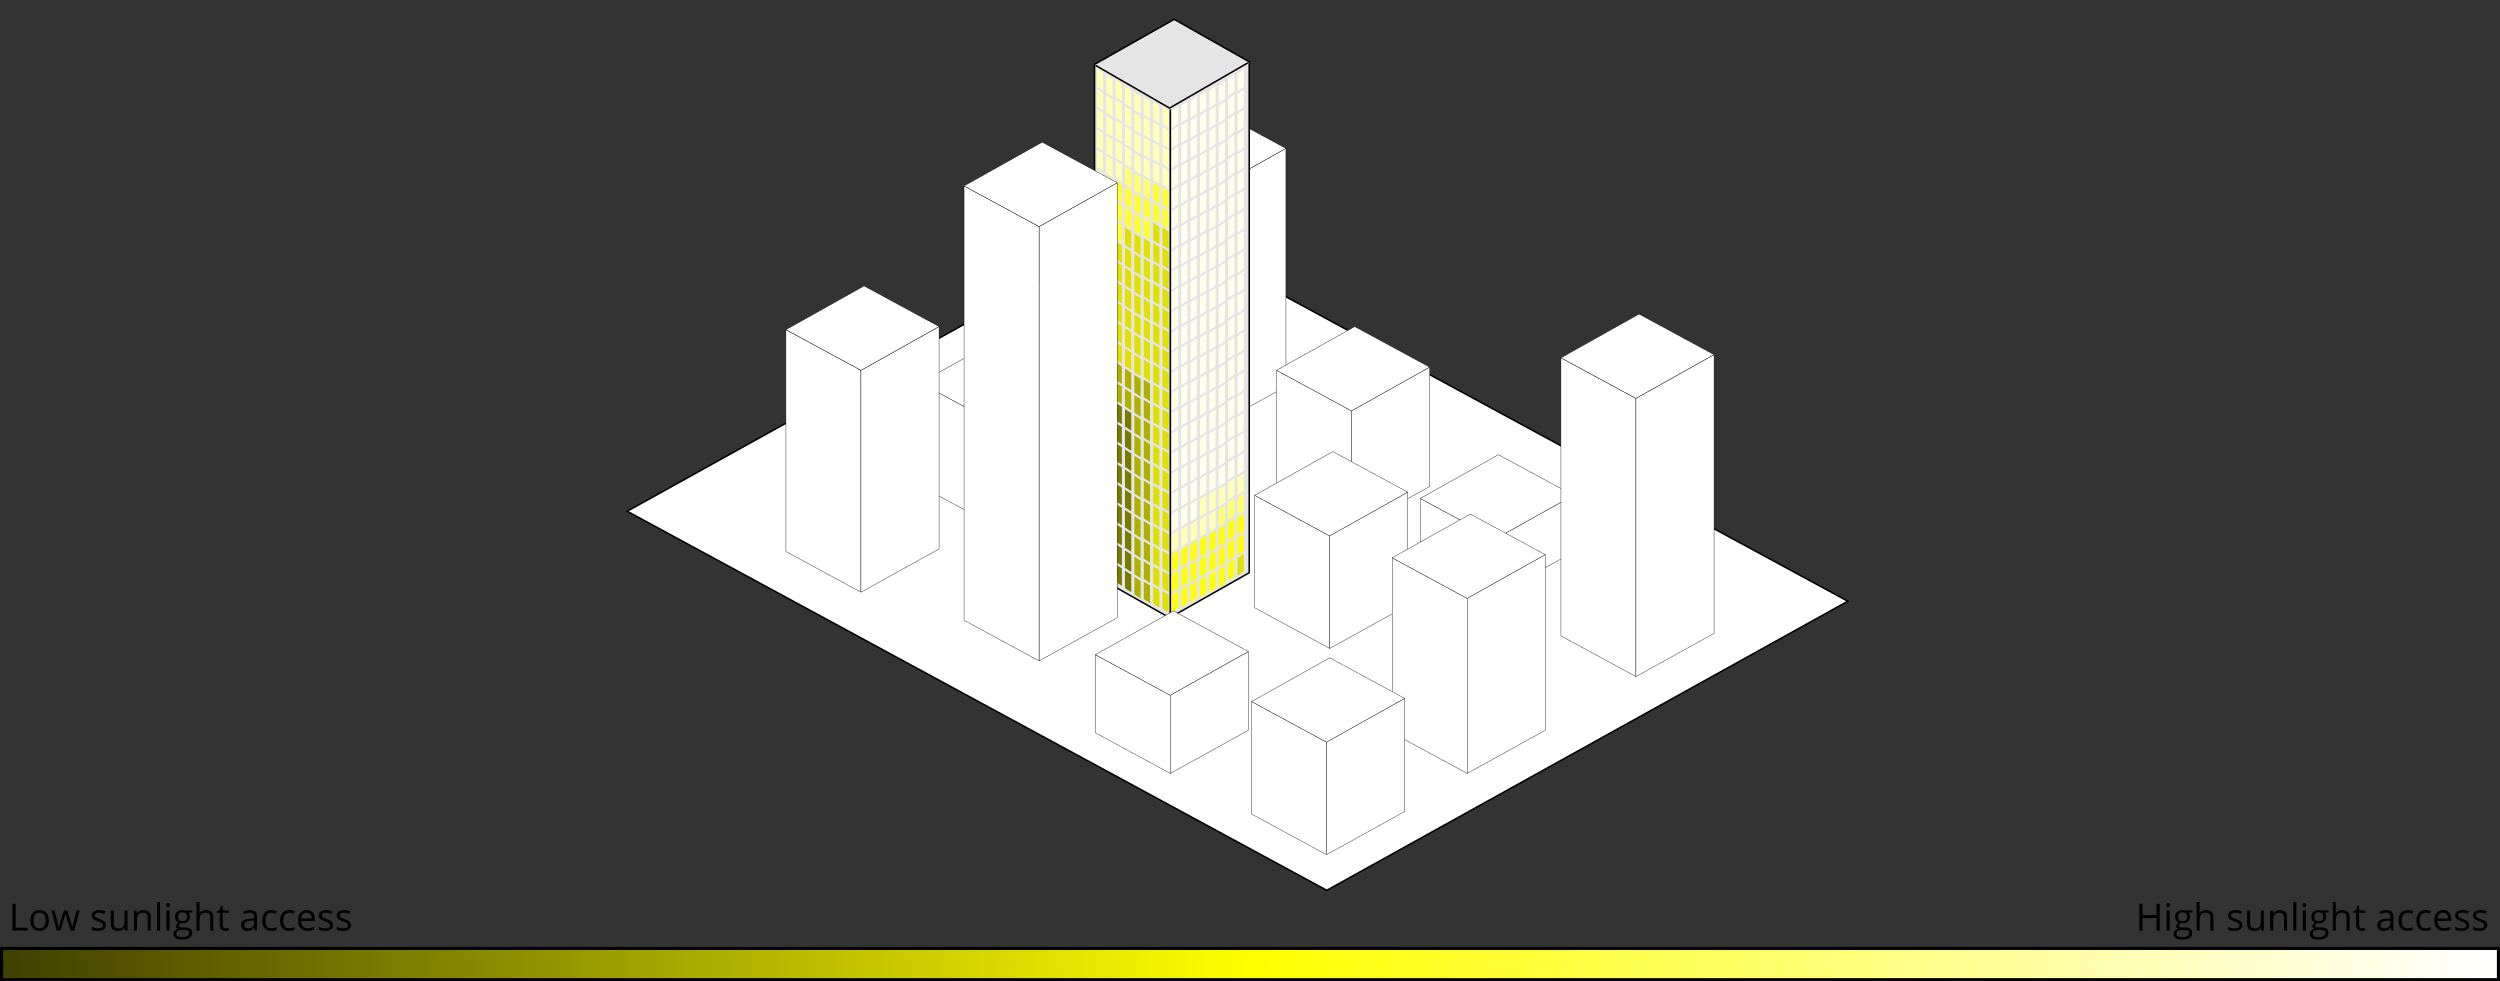 <?xml version="1.0" encoding="UTF-8"?>
<svg id="Layer_1" xmlns="http://www.w3.org/2000/svg" width="800" height="314" xmlns:xlink="http://www.w3.org/1999/xlink" viewBox="0 0 800 314">
  <rect x="0" y="0" width="800" height="314" fill="#333333" stroke="none"/>
  <defs>
    <linearGradient id="linear-gradient" x1="-876.2" y1="-6924.78" x2="-876.2" y2="-6128.24" gradientTransform="translate(-6127.12 1184.7) rotate(90)" gradientUnits="userSpaceOnUse">
      <stop offset="0" stop-color="#fff"/>
      <stop offset=".5" stop-color="#ff0"/>
      <stop offset="1" stop-color="#404000"/>
    </linearGradient>
  </defs>
  <path d="M424.56,284.9l-223.86-121.3,166.74-92.51,223.86,121.3-166.74,92.51Z" fill="#fff" stroke="#000" stroke-width=".5"/>
  <g>
    <polygon points="386.5 61.5 386.5 137.5 362.5 124.49 362.5 48.5 386.5 61.5" fill="#fff" stroke="#000" stroke-linecap="round" stroke-linejoin="round" stroke-width=".12"/>
    <polygon points="411.5 47.5 386.5 61.5 362.5 48.5 387.5 34.5 411.5 47.5" fill="#fff" stroke="#000" stroke-linecap="round" stroke-linejoin="round" stroke-width=".12"/>
    <polygon points="411.5 47.5 411.5 123.67 386.5 137.5 386.5 61.5 411.5 47.5" fill="#fff" stroke="#000" stroke-linecap="round" stroke-linejoin="round" stroke-width=".12"/>
  </g>
  <g>
    <polygon points="350.25 184.1 350.25 20.61 375.73 6.19 399.75 19.78 399.75 183.28 374.27 197.69 350.25 184.1" fill="#e5e5e5"/>
    <path d="M375.73,6.47l23.77,13.45v163.21l-25.23,14.28-23.77-13.45V20.75l25.23-14.28M375.73,5.9l-25.73,14.56v163.79l24.27,13.73,25.73-14.56V19.63l-24.27-13.73h0Z"/>
  </g>
  <g>
    <polygon points="318.5 135.5 318.5 168.5 294.5 155.49 294.5 122.5 318.5 135.5" fill="#fff" stroke="#000" stroke-linecap="round" stroke-linejoin="round" stroke-width=".12"/>
    <polygon points="343.5 121.5 318.5 135.5 294.5 122.5 319.5 108.5 343.5 121.5" fill="#fff" stroke="#000" stroke-linecap="round" stroke-linejoin="round" stroke-width=".12"/>
    <polygon points="343.5 121.5 343.5 154.67 318.5 168.5 318.5 135.5 343.5 121.5" fill="#fff" stroke="#000" stroke-linecap="round" stroke-linejoin="round" stroke-width=".12"/>
  </g>
  <g>
    <polygon points="275.5 118.5 275.5 189.5 251.5 176.49 251.5 105.5 275.5 118.5" fill="#fff" stroke="#000" stroke-linecap="round" stroke-linejoin="round" stroke-width=".12"/>
    <polygon points="300.5 104.5 300.5 175.67 275.5 189.5 275.5 118.5 300.5 104.5" fill="#fff" stroke="#000" stroke-linecap="round" stroke-linejoin="round" stroke-width=".12"/>
    <polygon points="300.5 104.5 275.5 118.5 251.5 105.5 276.5 91.5 300.5 104.5" fill="#fff" stroke="#000" stroke-linecap="round" stroke-linejoin="round" stroke-width=".12"/>
  </g>
  <g>
    <polygon points="432.5 131.5 432.5 169.5 408.5 156.49 408.5 118.5 432.5 131.5" fill="#fff" stroke="#000" stroke-linecap="round" stroke-linejoin="round" stroke-width=".12"/>
    <polygon points="457.5 117.5 432.5 131.5 408.5 118.5 433.5 104.5 457.5 117.5" fill="#fff" stroke="#000" stroke-linecap="round" stroke-linejoin="round" stroke-width=".12"/>
    <polygon points="457.5 117.5 457.5 155.67 432.5 169.5 432.5 131.5 457.5 117.5" fill="#fff" stroke="#000" stroke-linecap="round" stroke-linejoin="round" stroke-width=".12"/>
  </g>
  <g>
    <polygon points="425.5 171.5 425.5 207.5 401.5 194.49 401.5 158.5 425.5 171.5" fill="#fff" stroke="#000" stroke-linecap="round" stroke-linejoin="round" stroke-width=".12"/>
    <polygon points="450.5 157.5 425.5 171.5 401.5 158.5 426.5 144.5 450.5 157.5" fill="#fff" stroke="#000" stroke-linecap="round" stroke-linejoin="round" stroke-width=".12"/>
    <polygon points="450.5 157.5 450.5 193.67 425.5 207.5 425.5 171.5 450.5 157.5" fill="#fff" stroke="#000" stroke-linecap="round" stroke-linejoin="round" stroke-width=".12"/>
  </g>
  <g>
    <polygon points="478.5 172.5 478.5 190.5 454.5 177.49 454.5 159.5 478.5 172.5" fill="#fff" stroke="#000" stroke-linecap="round" stroke-linejoin="round" stroke-width=".12"/>
    <polygon points="503.5 158.5 478.5 172.5 454.5 159.5 479.5 145.5 503.5 158.5" fill="#fff" stroke="#000" stroke-linecap="round" stroke-linejoin="round" stroke-width=".12"/>
    <polygon points="503.5 158.5 503.5 176.67 478.5 190.5 478.5 172.5 503.5 158.5" fill="#fff" stroke="#000" stroke-linecap="round" stroke-linejoin="round" stroke-width=".12"/>
  </g>
  <g>
    <polygon points="469.5 191.5 469.5 247.5 445.5 234.49 445.5 178.5 469.5 191.5" fill="#fff" stroke="#000" stroke-linecap="round" stroke-linejoin="round" stroke-width=".12"/>
    <polygon points="494.5 177.5 469.5 191.5 445.5 178.5 470.5 164.5 494.5 177.5" fill="#fff" stroke="#000" stroke-linecap="round" stroke-linejoin="round" stroke-width=".12"/>
    <polygon points="494.5 177.5 494.5 233.67 469.5 247.5 469.5 191.5 494.5 177.5" fill="#fff" stroke="#000" stroke-linecap="round" stroke-linejoin="round" stroke-width=".12"/>
  </g>
  <g>
    <polygon points="523.5 127.5 523.5 216.5 499.5 203.49 499.5 114.5 523.5 127.5" fill="#fff" stroke="#000" stroke-linecap="round" stroke-linejoin="round" stroke-width=".12"/>
    <polygon points="548.5 113.5 523.5 127.5 499.5 114.5 524.5 100.5 548.5 113.5" fill="#fff" stroke="#000" stroke-linecap="round" stroke-linejoin="round" stroke-width=".12"/>
    <polygon points="548.5 113.5 548.5 202.67 523.5 216.5 523.5 127.5 548.5 113.5" fill="#fff" stroke="#000" stroke-linecap="round" stroke-linejoin="round" stroke-width=".12"/>
  </g>
  <g>
    <polygon points="424.5 237.5 424.5 273.5 400.5 260.49 400.5 224.5 424.5 237.5" fill="#fff" stroke="#000" stroke-linecap="round" stroke-linejoin="round" stroke-width=".12"/>
    <polygon points="449.5 223.5 424.5 237.5 400.5 224.5 425.5 210.5 449.5 223.5" fill="#fff" stroke="#000" stroke-linecap="round" stroke-linejoin="round" stroke-width=".12"/>
    <polygon points="449.5 223.5 449.5 259.67 424.5 273.5 424.5 237.5 449.5 223.5" fill="#fff" stroke="#000" stroke-linecap="round" stroke-linejoin="round" stroke-width=".12"/>
  </g>
  <g>
    <rect x=".5" y="303.5" width="799" height="10" fill="url(#linear-gradient)"/>
    <path d="M799,304v9H1v-9h798M800,303H0v11h800v-11h0Z"/>
  </g>
  <g>
    <rect x="2.82" y="288.65" width="151.18" height="9.29" fill="none"/>
    <path d="M4,297.77v-8.57h1v7.66h3.78v.9h-4.78Z"/>
    <path d="M15.63,294.55c0,1.05-.26,1.86-.79,2.45s-1.26.88-2.19.88c-.57,0-1.08-.13-1.53-.4s-.79-.66-1.03-1.16-.36-1.09-.36-1.77c0-1.05.26-1.86.79-2.45s1.25-.88,2.18-.88,1.61.3,2.14.9.79,1.41.79,2.43ZM10.73,294.55c0,.82.16,1.45.49,1.88s.81.64,1.45.64,1.12-.21,1.45-.64.5-1.05.5-1.88-.17-1.44-.5-1.86-.82-.64-1.46-.64-1.12.21-1.44.63-.49,1.04-.49,1.87Z"/>
    <path d="M22.57,297.77l-1.18-3.77c-.07-.23-.21-.75-.42-1.57h-.05c-.16.68-.29,1.21-.41,1.58l-1.21,3.76h-1.12l-1.75-6.42h1.02c.41,1.61.73,2.84.95,3.69s.34,1.41.37,1.71h.05c.04-.22.11-.51.21-.86s.18-.63.25-.84l1.18-3.69h1.05l1.15,3.69c.22.67.37,1.24.45,1.69h.05c.02-.14.06-.36.13-.65s.48-1.87,1.22-4.73h1.01l-1.78,6.42h-1.15Z"/>
    <path d="M33.92,296.01c0,.6-.22,1.06-.67,1.38s-1.07.49-1.88.49c-.85,0-1.52-.13-1.99-.4v-.9c.31.16.64.28.99.37s.69.13,1.02.13c.51,0,.9-.08,1.17-.24s.41-.41.41-.74c0-.25-.11-.46-.33-.64s-.64-.39-1.27-.63c-.6-.22-1.02-.42-1.27-.58s-.44-.35-.56-.57-.18-.46-.18-.76c0-.52.21-.94.64-1.24s1.01-.45,1.75-.45c.69,0,1.37.14,2.03.42l-.35.79c-.64-.27-1.23-.4-1.75-.4-.46,0-.81.07-1.04.22s-.35.34-.35.6c0,.17.04.32.13.44s.23.24.42.35.57.27,1.12.47c.76.28,1.28.56,1.54.84s.4.63.4,1.06Z"/>
    <path d="M36.42,291.34v4.17c0,.52.12.91.36,1.17s.61.39,1.12.39c.67,0,1.16-.18,1.47-.55s.47-.97.47-1.8v-3.38h.97v6.42h-.8l-.14-.86h-.05c-.2.32-.48.56-.83.73s-.76.25-1.21.25c-.78,0-1.37-.19-1.75-.56s-.58-.96-.58-1.78v-4.2h.98Z"/>
    <path d="M47.27,297.77v-4.15c0-.52-.12-.91-.36-1.17s-.61-.39-1.12-.39c-.67,0-1.16.18-1.48.54s-.47.96-.47,1.8v3.37h-.97v-6.42h.79l.16.88h.05c.2-.32.48-.56.84-.74s.76-.26,1.2-.26c.77,0,1.36.19,1.75.56s.59.97.59,1.79v4.19h-.97Z"/>
    <path d="M51.21,297.77h-.97v-9.12h.97v9.12Z"/>
    <path d="M53.19,289.6c0-.22.05-.39.16-.49s.25-.16.41-.16.29.05.4.16.17.27.17.49-.06.38-.17.49-.25.16-.4.16c-.16,0-.3-.05-.41-.16s-.16-.27-.16-.49ZM54.24,297.77h-.97v-6.42h.97v6.42Z"/>
    <path d="M61.56,291.34v.62l-1.19.14c.11.14.21.32.29.54s.13.47.13.75c0,.63-.21,1.13-.64,1.51s-1.02.56-1.77.56c-.19,0-.37-.02-.54-.05-.41.22-.62.49-.62.83,0,.18.07.31.22.39s.39.13.74.13h1.14c.7,0,1.23.15,1.6.44s.56.72.56,1.28c0,.71-.29,1.25-.86,1.63s-1.4.56-2.5.56c-.84,0-1.49-.16-1.94-.47s-.68-.75-.68-1.32c0-.39.12-.73.38-1.01s.6-.48,1.05-.58c-.16-.07-.3-.19-.41-.35s-.17-.34-.17-.54c0-.23.06-.44.19-.62s.32-.35.59-.51c-.33-.14-.6-.37-.81-.7s-.31-.7-.31-1.12c0-.7.21-1.25.63-1.63s1.02-.57,1.79-.57c.34,0,.64.04.91.12h2.22ZM56.44,298.84c0,.35.15.61.44.79s.71.27,1.26.27c.82,0,1.42-.12,1.81-.37s.59-.58.59-.99c0-.35-.11-.59-.32-.72s-.62-.2-1.21-.2h-1.17c-.44,0-.79.11-1.03.32s-.37.51-.37.91ZM56.97,293.4c0,.45.13.79.38,1.02s.61.35,1.06.35c.95,0,1.42-.46,1.42-1.38s-.48-1.45-1.44-1.45c-.46,0-.81.12-1.05.37s-.37.61-.37,1.1Z"/>
    <path d="M67.28,297.77v-4.15c0-.52-.12-.91-.36-1.17s-.61-.39-1.12-.39c-.68,0-1.17.18-1.48.55s-.47.97-.47,1.8v3.36h-.97v-9.12h.97v2.76c0,.33-.02.61-.05.83h.06c.19-.31.46-.55.82-.73s.76-.27,1.21-.27c.79,0,1.37.19,1.77.56s.59.97.59,1.78v4.19h-.97Z"/>
    <path d="M72.32,297.08c.17,0,.34-.01.5-.04s.29-.05.38-.08v.74c-.11.05-.26.09-.47.13s-.39.05-.55.05c-1.24,0-1.86-.65-1.86-1.96v-3.82h-.92v-.47l.92-.4.41-1.37h.56v1.49h1.86v.76h-1.86v3.78c0,.39.09.68.28.89s.44.31.76.31Z"/>
    <path d="M81.55,297.77l-.19-.91h-.05c-.32.4-.64.67-.96.82s-.72.21-1.19.21c-.64,0-1.14-.16-1.5-.49s-.54-.79-.54-1.4c0-1.3,1.04-1.98,3.11-2.04l1.09-.04v-.4c0-.5-.11-.88-.33-1.12s-.56-.36-1.04-.36c-.54,0-1.14.16-1.82.49l-.3-.74c.32-.17.66-.31,1.04-.4s.75-.15,1.13-.15c.77,0,1.33.17,1.7.51s.55.88.55,1.63v4.38h-.72ZM79.35,297.08c.61,0,1.08-.17,1.43-.5s.52-.8.52-1.39v-.58l-.97.04c-.77.03-1.33.15-1.67.36s-.51.54-.51.99c0,.35.11.62.32.8s.51.28.89.28Z"/>
    <path d="M86.84,297.88c-.93,0-1.65-.29-2.16-.86s-.76-1.38-.76-2.43.26-1.9.78-2.49,1.25-.88,2.21-.88c.31,0,.62.03.93.1s.55.14.73.23l-.3.83c-.21-.09-.45-.16-.7-.21s-.48-.08-.67-.08c-1.3,0-1.96.83-1.96,2.5,0,.79.16,1.39.48,1.82s.79.63,1.42.63c.54,0,1.08-.12,1.65-.35v.86c-.43.22-.97.33-1.62.33Z"/>
    <path d="M92.55,297.88c-.93,0-1.65-.29-2.16-.86s-.76-1.38-.76-2.43.26-1.9.78-2.49,1.25-.88,2.21-.88c.31,0,.62.03.93.1s.55.14.73.23l-.3.83c-.21-.09-.45-.16-.7-.21s-.48-.08-.67-.08c-1.3,0-1.96.83-1.96,2.5,0,.79.16,1.39.48,1.82s.79.63,1.42.63c.54,0,1.08-.12,1.65-.35v.86c-.43.22-.97.33-1.62.33Z"/>
    <path d="M98.41,297.88c-.95,0-1.7-.29-2.25-.87s-.82-1.38-.82-2.41.25-1.86.76-2.47,1.19-.91,2.05-.91c.8,0,1.44.26,1.91.79s.7,1.23.7,2.09v.62h-4.42c.02.75.21,1.33.57,1.72s.87.59,1.53.59c.69,0,1.38-.14,2.05-.43v.87c-.34.15-.67.25-.98.32s-.68.1-1.11.1ZM98.15,292.04c-.52,0-.93.17-1.23.5s-.49.8-.54,1.39h3.36c0-.61-.14-1.08-.41-1.41s-.66-.49-1.17-.49Z"/>
    <path d="M106.57,296.01c0,.6-.22,1.06-.67,1.38s-1.07.49-1.88.49c-.85,0-1.52-.13-1.99-.4v-.9c.31.16.64.28.99.37s.69.13,1.02.13c.51,0,.9-.08,1.17-.24s.41-.41.41-.74c0-.25-.11-.46-.33-.64s-.64-.39-1.27-.63c-.6-.22-1.02-.42-1.27-.58s-.44-.35-.56-.57-.18-.46-.18-.76c0-.52.21-.94.64-1.24s1.01-.45,1.75-.45c.69,0,1.37.14,2.03.42l-.35.79c-.64-.27-1.23-.4-1.75-.4-.46,0-.81.07-1.04.22s-.35.34-.35.6c0,.17.04.32.13.44s.23.24.42.35.57.27,1.12.47c.76.28,1.28.56,1.54.84s.4.63.4,1.06Z"/>
    <path d="M112.3,296.01c0,.6-.22,1.06-.67,1.38s-1.07.49-1.88.49c-.85,0-1.52-.13-1.99-.4v-.9c.31.16.64.28.99.37s.69.13,1.02.13c.51,0,.9-.08,1.17-.24s.41-.41.41-.74c0-.25-.11-.46-.33-.64s-.64-.39-1.27-.63c-.6-.22-1.02-.42-1.27-.58s-.44-.35-.56-.57-.18-.46-.18-.76c0-.52.21-.94.64-1.24s1.01-.45,1.75-.45c.69,0,1.37.14,2.03.42l-.35.79c-.64-.27-1.23-.4-1.75-.4-.46,0-.81.07-1.04.22s-.35.34-.35.6c0,.17.04.32.13.44s.23.24.42.35.57.27,1.12.47c.76.28,1.28.56,1.54.84s.4.63.4,1.06Z"/>
  </g>
  <g>
    <rect x="646" y="288.65" width="150.47" height="9.29" fill="none"/>
    <path d="M691.11,297.77h-1v-4.03h-4.51v4.03h-1v-8.57h1v3.64h4.51v-3.64h1v8.57Z"/>
    <path d="M693.23,289.6c0-.22.05-.39.16-.49s.25-.16.41-.16.29.05.4.16.17.27.17.49-.06.38-.17.49-.25.16-.4.16c-.16,0-.3-.05-.41-.16s-.16-.27-.16-.49ZM694.28,297.77h-.97v-6.42h.97v6.42Z"/>
    <path d="M701.6,291.34v.62l-1.19.14c.11.14.21.32.29.54s.13.47.13.75c0,.63-.21,1.13-.64,1.51s-1.02.56-1.77.56c-.19,0-.37-.02-.54-.05-.41.22-.62.49-.62.83,0,.18.07.31.22.39s.39.13.74.13h1.14c.7,0,1.23.15,1.6.44s.56.72.56,1.28c0,.71-.29,1.25-.86,1.63s-1.4.56-2.5.56c-.84,0-1.49-.16-1.94-.47s-.68-.75-.68-1.32c0-.39.12-.73.38-1.01s.6-.48,1.05-.58c-.16-.07-.3-.19-.41-.35s-.17-.34-.17-.54c0-.23.06-.44.19-.62s.32-.35.59-.51c-.33-.14-.6-.37-.81-.7s-.31-.7-.31-1.12c0-.7.21-1.25.63-1.63s1.02-.57,1.79-.57c.34,0,.64.04.91.12h2.22ZM696.48,298.84c0,.35.15.61.44.79s.71.27,1.26.27c.82,0,1.42-.12,1.81-.37s.59-.58.59-.99c0-.35-.11-.59-.32-.72s-.62-.2-1.21-.2h-1.17c-.44,0-.79.11-1.03.32s-.37.51-.37.91ZM697.01,293.4c0,.45.13.79.38,1.02s.61.35,1.06.35c.95,0,1.42-.46,1.42-1.38s-.48-1.45-1.44-1.45c-.46,0-.81.12-1.05.37s-.37.61-.37,1.1Z"/>
    <path d="M707.32,297.77v-4.15c0-.52-.12-.91-.36-1.17s-.61-.39-1.12-.39c-.68,0-1.17.18-1.48.55s-.47.97-.47,1.8v3.36h-.97v-9.12h.97v2.76c0,.33-.02.61-.05.83h.06c.19-.31.46-.55.82-.73s.76-.27,1.21-.27c.79,0,1.37.19,1.77.56s.59.97.59,1.78v4.19h-.97Z"/>
    <path d="M717.55,296.01c0,.6-.22,1.06-.67,1.38s-1.07.49-1.88.49c-.85,0-1.52-.13-1.99-.4v-.9c.31.16.64.28.99.37s.69.13,1.02.13c.51,0,.9-.08,1.17-.24s.41-.41.41-.74c0-.25-.11-.46-.33-.64s-.64-.39-1.27-.63c-.6-.22-1.02-.42-1.27-.58s-.44-.35-.56-.57-.18-.46-.18-.76c0-.52.21-.94.64-1.24s1.01-.45,1.75-.45c.69,0,1.37.14,2.03.42l-.35.79c-.64-.27-1.23-.4-1.75-.4-.46,0-.81.07-1.04.22s-.35.34-.35.6c0,.17.04.32.13.44s.23.24.42.35.57.27,1.12.47c.76.28,1.28.56,1.54.84s.4.63.4,1.06Z"/>
    <path d="M720.04,291.34v4.17c0,.52.12.91.36,1.17s.61.39,1.12.39c.67,0,1.16-.18,1.47-.55s.47-.97.47-1.8v-3.38h.97v6.42h-.8l-.14-.86h-.05c-.2.32-.48.56-.83.73s-.76.25-1.21.25c-.78,0-1.37-.19-1.75-.56s-.58-.96-.58-1.78v-4.2h.98Z"/>
    <path d="M730.89,297.77v-4.15c0-.52-.12-.91-.36-1.17s-.61-.39-1.12-.39c-.67,0-1.16.18-1.48.54s-.47.96-.47,1.8v3.37h-.97v-6.42h.79l.16.88h.05c.2-.32.48-.56.84-.74s.76-.26,1.2-.26c.77,0,1.36.19,1.75.56s.59.97.59,1.79v4.19h-.97Z"/>
    <path d="M734.83,297.77h-.97v-9.12h.97v9.12Z"/>
    <path d="M736.81,289.6c0-.22.05-.39.16-.49s.25-.16.41-.16.29.05.4.16.17.27.17.49-.06.38-.17.49-.25.16-.4.16c-.16,0-.3-.05-.41-.16s-.16-.27-.16-.49ZM737.87,297.77h-.97v-6.42h.97v6.42Z"/>
    <path d="M745.18,291.34v.62l-1.19.14c.11.14.21.32.29.54s.13.47.13.75c0,.63-.21,1.13-.64,1.51s-1.02.56-1.77.56c-.19,0-.37-.02-.54-.05-.41.22-.62.49-.62.83,0,.18.07.31.22.39s.39.13.74.13h1.14c.7,0,1.23.15,1.6.44s.56.72.56,1.28c0,.71-.29,1.25-.86,1.63s-1.4.56-2.5.56c-.84,0-1.49-.16-1.94-.47s-.68-.75-.68-1.32c0-.39.12-.73.38-1.01s.6-.48,1.05-.58c-.16-.07-.3-.19-.41-.35s-.17-.34-.17-.54c0-.23.06-.44.19-.62s.32-.35.59-.51c-.33-.14-.6-.37-.81-.7s-.31-.7-.31-1.12c0-.7.21-1.25.63-1.63s1.02-.57,1.79-.57c.34,0,.64.04.91.12h2.22ZM740.06,298.84c0,.35.15.61.44.79s.71.27,1.26.27c.82,0,1.42-.12,1.81-.37s.59-.58.59-.99c0-.35-.11-.59-.32-.72s-.62-.2-1.21-.2h-1.17c-.44,0-.79.11-1.03.32s-.37.51-.37.91ZM740.59,293.4c0,.45.13.79.38,1.02s.61.35,1.06.35c.95,0,1.42-.46,1.42-1.38s-.48-1.45-1.44-1.45c-.46,0-.81.12-1.05.37s-.37.61-.37,1.1Z"/>
    <path d="M750.9,297.77v-4.15c0-.52-.12-.91-.36-1.17s-.61-.39-1.12-.39c-.68,0-1.17.18-1.48.55s-.47.97-.47,1.8v3.36h-.97v-9.12h.97v2.76c0,.33-.02.61-.05.83h.06c.19-.31.46-.55.82-.73s.76-.27,1.21-.27c.79,0,1.37.19,1.77.56s.59.97.59,1.78v4.19h-.97Z"/>
    <path d="M755.94,297.08c.17,0,.34-.01.5-.04s.29-.05.38-.08v.74c-.11.05-.26.09-.47.13s-.39.05-.55.05c-1.24,0-1.86-.65-1.86-1.96v-3.82h-.92v-.47l.92-.4.41-1.37h.56v1.49h1.86v.76h-1.86v3.78c0,.39.09.68.28.89s.44.31.76.31Z"/>
    <path d="M765.17,297.77l-.19-.91h-.05c-.32.4-.64.67-.96.82s-.72.21-1.19.21c-.64,0-1.14-.16-1.5-.49s-.54-.79-.54-1.4c0-1.3,1.04-1.98,3.11-2.04l1.09-.04v-.4c0-.5-.11-.88-.33-1.12s-.56-.36-1.04-.36c-.54,0-1.14.16-1.82.49l-.3-.74c.32-.17.66-.31,1.04-.4s.75-.15,1.13-.15c.77,0,1.33.17,1.7.51s.55.88.55,1.63v4.38h-.72ZM762.97,297.08c.61,0,1.08-.17,1.43-.5s.52-.8.52-1.39v-.58l-.97.04c-.77.03-1.33.15-1.67.36s-.51.54-.51.99c0,.35.11.62.32.8s.51.28.89.28Z"/>
    <path d="M770.46,297.88c-.93,0-1.65-.29-2.16-.86s-.76-1.38-.76-2.43.26-1.9.78-2.49,1.25-.88,2.21-.88c.31,0,.62.03.93.1s.55.14.73.23l-.3.83c-.21-.09-.45-.16-.7-.21s-.48-.08-.67-.08c-1.3,0-1.96.83-1.96,2.5,0,.79.16,1.39.48,1.82s.79.63,1.42.63c.54,0,1.08-.12,1.65-.35v.86c-.43.22-.97.33-1.62.33Z"/>
    <path d="M776.17,297.88c-.93,0-1.65-.29-2.16-.86s-.76-1.38-.76-2.43.26-1.9.78-2.49,1.25-.88,2.21-.88c.31,0,.62.03.93.1s.55.14.73.23l-.3.83c-.21-.09-.45-.16-.7-.21s-.48-.08-.67-.08c-1.3,0-1.96.83-1.96,2.5,0,.79.16,1.39.48,1.82s.79.63,1.42.63c.54,0,1.08-.12,1.65-.35v.86c-.43.22-.97.33-1.62.33Z"/>
    <path d="M782.03,297.88c-.95,0-1.7-.29-2.25-.87s-.82-1.38-.82-2.41.25-1.86.76-2.47,1.19-.91,2.05-.91c.8,0,1.44.26,1.91.79s.7,1.23.7,2.09v.62h-4.42c.02.75.21,1.33.57,1.72s.87.59,1.53.59c.69,0,1.38-.14,2.05-.43v.87c-.34.15-.67.25-.98.32s-.68.1-1.11.1ZM781.77,292.04c-.52,0-.93.17-1.23.5s-.49.8-.54,1.39h3.36c0-.61-.14-1.08-.41-1.41s-.66-.49-1.17-.49Z"/>
    <path d="M790.2,296.01c0,.6-.22,1.06-.67,1.38s-1.07.49-1.88.49c-.85,0-1.52-.13-1.99-.4v-.9c.31.16.64.28.99.37s.69.13,1.02.13c.51,0,.9-.08,1.17-.24s.41-.41.41-.74c0-.25-.11-.46-.33-.64s-.64-.39-1.27-.63c-.6-.22-1.02-.42-1.27-.58s-.44-.35-.56-.57-.18-.46-.18-.76c0-.52.21-.94.64-1.24s1.01-.45,1.75-.45c.69,0,1.37.14,2.03.42l-.35.79c-.64-.27-1.23-.4-1.75-.4-.46,0-.81.07-1.04.22s-.35.34-.35.6c0,.17.04.32.13.44s.23.24.42.35.57.27,1.12.47c.76.28,1.28.56,1.54.84s.4.63.4,1.06Z"/>
    <path d="M795.92,296.01c0,.6-.22,1.06-.67,1.38s-1.07.49-1.88.49c-.85,0-1.52-.13-1.99-.4v-.9c.31.16.64.28.99.37s.69.13,1.02.13c.51,0,.9-.08,1.17-.24s.41-.41.41-.74c0-.25-.11-.46-.33-.64s-.64-.39-1.27-.63c-.6-.22-1.02-.42-1.27-.58s-.44-.35-.56-.57-.18-.46-.18-.76c0-.52.21-.94.64-1.24s1.01-.45,1.75-.45c.69,0,1.37.14,2.03.42l-.35.79c-.64-.27-1.23-.4-1.75-.4-.46,0-.81.07-1.04.22s-.35.34-.35.6c0,.17.04.32.13.44s.23.24.42.35.57.27,1.12.47c.76.28,1.28.56,1.54.84s.4.63.4,1.06Z"/>
  </g>
  <g>
    <polyline points="399.31 20.12 374.25 34.59 350.6 20.94" fill="none" stroke="#000" stroke-miterlimit="10" stroke-width=".5"/>
    <line x1="374.5" y1="35" x2="374.5" y2="197" fill="none" stroke="#000" stroke-miterlimit="10" stroke-width=".5"/>
  </g>
  <g>
    <polygon points="393 30.75 393 25.15 395 23.77 395 29.37 393 30.75" fill="#ffffeb"/>
    <polygon points="390 32.95 390 27.35 392 25.97 392 31.57 390 32.95" fill="#ffffeb"/>
    <polygon points="387 34.54 387 28.95 389 27.57 389 33.16 387 34.54" fill="#ffffeb"/>
    <polygon points="384 36.14 384 30.54 386 29.16 386 34.76 384 36.14" fill="#ffffeb"/>
    <polygon points="381 37.74 381 32.14 383 30.76 383 36.36 381 37.74" fill="#ffffeb"/>
    <polygon points="378 39.33 378 33.73 380 32.35 380 37.95 378 39.33" fill="#ffffeb"/>
    <polygon points="375 40.93 375 35.33 377 33.95 377 39.55 375 40.93" fill="#ffffeb"/>
    <polygon points="396 35.62 396 30.02 398 28.64 398 34.24 396 35.62" fill="#ffffeb"/>
    <polygon points="393 37.21 393 31.61 395 30.23 395 35.83 393 37.21" fill="#ffffeb"/>
    <polygon points="390 39.41 390 33.81 392 32.43 392 38.03 390 39.41" fill="#ffffeb"/>
    <polygon points="387 41.01 387 35.41 389 34.03 389 39.63 387 41.01" fill="#ffffeb"/>
    <polygon points="384 42.6 384 37 386 35.62 386 41.22 384 42.6" fill="#ffffeb"/>
    <polygon points="381 44.2 381 38.6 383 37.22 383 42.82 381 44.2" fill="#ffffeb"/>
    <polygon points="378 45.79 378 40.19 380 38.81 380 44.41 378 45.79" fill="#ffffeb"/>
    <polygon points="375 47.39 375 41.79 377 40.41 377 46.01 375 47.39" fill="#ffffeb"/>
    <polygon points="396 42.08 396 36.48 398 35.1 398 40.7 396 42.08" fill="#ffffeb"/>
    <polygon points="393 43.67 393 38.07 395 36.69 395 42.29 393 43.67" fill="#ffffeb"/>
    <polygon points="390 45.87 390 40.27 392 38.89 392 44.49 390 45.87" fill="#ffffeb"/>
    <polygon points="387 47.47 387 41.87 389 40.49 389 46.09 387 47.47" fill="#ffffeb"/>
    <polygon points="384 49.06 384 43.46 386 42.08 386 47.68 384 49.06" fill="#ffffeb"/>
    <polygon points="381 50.66 381 45.06 383 43.68 383 49.28 381 50.66" fill="#ffffeb"/>
    <polygon points="378 52.25 378 46.65 380 45.27 380 50.87 378 52.25" fill="#ffffeb"/>
    <polygon points="375 53.85 375 48.25 377 46.87 377 52.47 375 53.85" fill="#ffffeb"/>
    <polygon points="396 48.54 396 42.94 398 41.56 398 47.16 396 48.54" fill="#ffffeb"/>
    <polygon points="393 50.13 393 44.54 395 43.16 395 48.75 393 50.13" fill="#ffffeb"/>
    <polygon points="390 52.33 390 46.73 392 45.35 392 50.95 390 52.33" fill="#ffffeb"/>
    <polygon points="387 53.93 387 48.33 389 46.95 389 52.55 387 53.93" fill="#ffffeb"/>
    <polygon points="384 55.52 384 49.92 386 48.54 386 54.14 384 55.52" fill="#ffffeb"/>
    <polygon points="381 57.12 381 51.52 383 50.14 383 55.74 381 57.12" fill="#ffffeb"/>
    <polygon points="378 58.72 378 53.12 380 51.74 380 57.34 378 58.72" fill="#ffffeb"/>
    <polygon points="375 60.31 375 54.71 377 53.33 377 58.93 375 60.31" fill="#ffffeb"/>
    <polygon points="396 55 396 49.4 398 48.02 398 53.62 396 55" fill="#ffffeb"/>
    <polygon points="393 56.6 393 51 395 49.62 395 55.22 393 56.6" fill="#ffffeb"/>
    <polygon points="390 58.8 390 53.2 392 51.82 392 57.42 390 58.8" fill="#ffffeb"/>
    <polygon points="387 60.39 387 54.79 389 53.41 389 59.01 387 60.39" fill="#ffffeb"/>
    <polygon points="384 61.99 384 56.39 386 55.01 386 60.61 384 61.99" fill="#ffffeb"/>
    <polygon points="381 63.58 381 57.98 383 56.6 383 62.2 381 63.58" fill="#ffffeb"/>
    <polygon points="378 65.18 378 59.58 380 58.2 380 63.8 378 65.18" fill="#ffffeb"/>
    <polygon points="375 66.77 375 61.17 377 59.79 377 65.39 375 66.77" fill="#ffffeb"/>
    <polygon points="396 61.46 396 55.86 398 54.48 398 60.08 396 61.46" fill="#ffffeb"/>
    <polygon points="393 63.06 393 57.46 395 56.08 395 61.68 393 63.06" fill="#ffffeb"/>
    <polygon points="390 65.26 390 59.66 392 58.28 392 63.88 390 65.26" fill="#ffffeb"/>
    <polygon points="387 66.85 387 61.25 389 59.87 389 65.47 387 66.85" fill="#ffffeb"/>
    <polygon points="384 68.45 384 62.85 386 61.47 386 67.07 384 68.45" fill="#ffffeb"/>
    <polygon points="381 70.04 381 64.44 383 63.06 383 68.66 381 70.04" fill="#ffffeb"/>
    <polygon points="378 71.64 378 66.04 380 64.66 380 70.26 378 71.64" fill="#ffffeb"/>
    <polygon points="375 73.23 375 67.63 377 66.25 377 71.85 375 73.23" fill="#ffffeb"/>
    <polygon points="396 67.92 396 62.32 398 60.94 398 66.54 396 67.92" fill="#ffffeb"/>
    <polygon points="393 69.52 393 63.92 395 62.54 395 68.14 393 69.52" fill="#ffffeb"/>
    <polygon points="390 71.72 390 66.12 392 64.74 392 70.34 390 71.72" fill="#ffffeb"/>
    <polygon points="387 73.31 387 67.71 389 66.33 389 71.93 387 73.31" fill="#ffffeb"/>
    <polygon points="384 74.91 384 69.31 386 67.93 386 73.53 384 74.91" fill="#ffffeb"/>
    <polygon points="381 76.5 381 70.9 383 69.52 383 75.12 381 76.5" fill="#ffffeb"/>
    <polygon points="378 78.1 378 72.5 380 71.12 380 76.72 378 78.1" fill="#ffffeb"/>
    <polygon points="375 79.69 375 74.1 377 72.72 377 78.31 375 79.69" fill="#ffffeb"/>
    <polygon points="396 74.39 396 68.79 398 67.41 398 73.01 396 74.39" fill="#ffffeb"/>
    <polygon points="393 75.98 393 70.38 395 69 395 74.6 393 75.98" fill="#ffffeb"/>
    <polygon points="390 78.18 390 72.58 392 71.2 392 76.8 390 78.18" fill="#ffffeb"/>
    <polygon points="387 79.77 387 74.17 389 72.79 389 78.39 387 79.77" fill="#ffffeb"/>
    <polygon points="384 81.37 384 75.77 386 74.39 386 79.99 384 81.37" fill="#ffffeb"/>
    <polygon points="381 82.97 381 77.37 383 75.99 383 81.59 381 82.97" fill="#ffffeb"/>
    <polygon points="378 84.56 378 78.96 380 77.58 380 83.18 378 84.56" fill="#ffffeb"/>
    <polygon points="375 86.16 375 80.56 377 79.18 377 84.78 375 86.16" fill="#ffffeb"/>
    <polygon points="396 80.85 396 75.25 398 73.87 398 79.47 396 80.85" fill="#ffffeb"/>
    <polygon points="393 82.44 393 76.84 395 75.46 395 81.06 393 82.44" fill="#ffffeb"/>
    <polygon points="390 84.64 390 79.04 392 77.66 392 83.26 390 84.64" fill="#ffffeb"/>
    <polygon points="387 86.24 387 80.64 389 79.26 389 84.86 387 86.24" fill="#ffffeb"/>
    <polygon points="384 87.83 384 82.23 386 80.85 386 86.45 384 87.83" fill="#ffffeb"/>
    <polygon points="381 89.43 381 83.83 383 82.45 383 88.05 381 89.43" fill="#ffffeb"/>
    <polygon points="378 91.02 378 85.42 380 84.04 380 89.64 378 91.02" fill="#ffffeb"/>
    <polygon points="375 92.62 375 87.02 377 85.64 377 91.24 375 92.62" fill="#ffffeb"/>
    <polygon points="396 87.31 396 81.71 398 80.33 398 85.93 396 87.31" fill="#ffffeb"/>
    <polygon points="393 88.9 393 83.3 395 81.92 395 87.52 393 88.9" fill="#ffffeb"/>
    <polygon points="390 91.1 390 85.5 392 84.12 392 89.72 390 91.1" fill="#ffffeb"/>
    <polygon points="387 92.7 387 87.1 389 85.72 389 91.32 387 92.7" fill="#ffffeb"/>
    <polygon points="384 94.29 384 88.69 386 87.31 386 92.91 384 94.29" fill="#ffffeb"/>
    <polygon points="381 95.89 381 90.29 383 88.91 383 94.51 381 95.89" fill="#ffffeb"/>
    <polygon points="378 97.48 378 91.88 380 90.5 380 96.1 378 97.48" fill="#ffffeb"/>
    <polygon points="375 99.08 375 93.48 377 92.1 377 97.7 375 99.08" fill="#ffffeb"/>
    <polygon points="396 93.77 396 88.17 398 86.79 398 92.39 396 93.77" fill="#ffffeb"/>
    <polygon points="393 95.36 393 89.76 395 88.38 395 93.98 393 95.36" fill="#ffffeb"/>
    <polygon points="390 97.56 390 91.96 392 90.58 392 96.18 390 97.56" fill="#ffffeb"/>
    <polygon points="387 99.16 387 93.56 389 92.18 389 97.78 387 99.16" fill="#ffffeb"/>
    <polygon points="384 100.75 384 95.15 386 93.77 386 99.37 384 100.75" fill="#ffffeb"/>
    <polygon points="381 102.35 381 96.75 383 95.37 383 100.97 381 102.35" fill="#ffffeb"/>
    <polygon points="378 103.95 378 98.35 380 96.97 380 102.57 378 103.95" fill="#ffffeb"/>
    <polygon points="375 105.54 375 99.94 377 98.56 377 104.16 375 105.54" fill="#ffffeb"/>
    <polygon points="396 100.23 396 94.63 398 93.25 398 98.85 396 100.23" fill="#ffffeb"/>
    <polygon points="393 101.83 393 96.23 395 94.85 395 100.45 393 101.83" fill="#ffffeb"/>
    <polygon points="390 104.02 390 98.43 392 97.04 392 102.64 390 104.02" fill="#ffffeb"/>
    <polygon points="387 105.62 387 100.02 389 98.64 389 104.24 387 105.62" fill="#ffffeb"/>
    <polygon points="384 107.22 384 101.62 386 100.24 386 105.84 384 107.22" fill="#ffffeb"/>
    <polygon points="381 108.81 381 103.21 383 101.83 383 107.43 381 108.81" fill="#ffffeb"/>
    <polygon points="378 110.41 378 104.81 380 103.43 380 109.03 378 110.41" fill="#ffffeb"/>
    <polygon points="375 112 375 106.4 377 105.02 377 110.62 375 112" fill="#ffffeb"/>
    <polygon points="396 106.69 396 101.09 398 99.71 398 105.31 396 106.69" fill="#ffffeb"/>
    <polygon points="393 108.29 393 102.69 395 101.31 395 106.91 393 108.29" fill="#ffffeb"/>
    <polygon points="390 110.49 390 104.89 392 103.51 392 109.11 390 110.49" fill="#ffffeb"/>
    <polygon points="387 112.08 387 106.48 389 105.1 389 110.7 387 112.08" fill="#ffffeb"/>
    <polygon points="384 113.68 384 108.08 386 106.7 386 112.3 384 113.68" fill="#ffffeb"/>
    <polygon points="381 115.27 381 109.67 383 108.29 383 113.89 381 115.27" fill="#ffffeb"/>
    <polygon points="378 116.87 378 111.27 380 109.89 380 115.49 378 116.87" fill="#ffffeb"/>
    <polygon points="375 118.46 375 112.86 377 111.48 377 117.08 375 118.46" fill="#ffffeb"/>
    <polygon points="396 113.15 396 107.55 398 106.17 398 111.77 396 113.15" fill="#ffffeb"/>
    <polygon points="393 114.75 393 109.15 395 107.77 395 113.37 393 114.75" fill="#ffffeb"/>
    <polygon points="390 116.95 390 111.35 392 109.97 392 115.57 390 116.95" fill="#ffffeb"/>
    <polygon points="387 118.54 387 112.94 389 111.56 389 117.16 387 118.54" fill="#ffffeb"/>
    <polygon points="384 120.14 384 114.54 386 113.16 386 118.76 384 120.14" fill="#ffffeb"/>
    <polygon points="381 121.73 381 116.13 383 114.75 383 120.35 381 121.73" fill="#ffffeb"/>
    <polygon points="378 123.33 378 117.73 380 116.35 380 121.95 378 123.33" fill="#ffffeb"/>
    <polygon points="375 124.92 375 119.32 377 117.94 377 123.54 375 124.92" fill="#ffffeb"/>
    <polygon points="396 119.61 396 114.02 398 112.63 398 118.23 396 119.61" fill="#ffffeb"/>
    <polygon points="393 121.21 393 115.61 395 114.23 395 119.83 393 121.21" fill="#ffffeb"/>
    <polygon points="390 123.41 390 117.81 392 116.43 392 122.03 390 123.41" fill="#ffffeb"/>
    <polygon points="387 125 387 119.4 389 118.02 389 123.62 387 125" fill="#ffffeb"/>
    <polygon points="384 126.6 384 121 386 119.62 386 125.22 384 126.6" fill="#ffffeb"/>
    <polygon points="381 128.2 381 122.6 383 121.22 383 126.82 381 128.2" fill="#ffffeb"/>
    <polygon points="378 129.79 378 124.19 380 122.81 380 128.41 378 129.79" fill="#ffffeb"/>
    <polygon points="375 131.39 375 125.79 377 124.41 377 130.01 375 131.39" fill="#ffffeb"/>
    <polygon points="396 126.08 396 120.48 398 119.1 398 124.7 396 126.08" fill="#ffffeb"/>
    <polygon points="393 127.67 393 122.07 395 120.69 395 126.29 393 127.67" fill="#ffffeb"/>
    <polygon points="390 129.87 390 124.27 392 122.89 392 128.49 390 129.87" fill="#ffffeb"/>
    <polygon points="387 131.47 387 125.87 389 124.49 389 130.09 387 131.47" fill="#ffffeb"/>
    <polygon points="384 133.06 384 127.46 386 126.08 386 131.68 384 133.06" fill="#ffffeb"/>
    <polygon points="381 134.66 381 129.06 383 127.68 383 133.28 381 134.66" fill="#ffffeb"/>
    <polygon points="378 136.25 378 130.65 380 129.27 380 134.87 378 136.25" fill="#ffffeb"/>
    <polygon points="375 137.85 375 132.25 377 130.87 377 136.47 375 137.85" fill="#ffffeb"/>
    <polygon points="396 132.54 396 126.94 398 125.56 398 131.16 396 132.54" fill="#ffffeb"/>
    <polygon points="393 134.13 393 128.53 395 127.15 395 132.75 393 134.13" fill="#ffffeb"/>
    <polygon points="390 136.33 390 130.73 392 129.35 392 134.95 390 136.33" fill="#ffffeb"/>
    <polygon points="387 137.93 387 132.33 389 130.95 389 136.55 387 137.93" fill="#ffffeb"/>
    <polygon points="384 139.52 384 133.92 386 132.54 386 138.14 384 139.52" fill="#ffffeb"/>
    <polygon points="381 141.12 381 135.52 383 134.14 383 139.74 381 141.12" fill="#ffffeb"/>
    <polygon points="378 142.71 378 137.11 380 135.73 380 141.33 378 142.71" fill="#ffffeb"/>
    <polygon points="375 144.31 375 138.71 377 137.33 377 142.93 375 144.31" fill="#ffffeb"/>
    <polygon points="396 139 396 133.4 398 132.02 398 137.62 396 139" fill="#ffffeb"/>
    <polygon points="393 140.59 393 134.99 395 133.61 395 139.21 393 140.59" fill="#ffffeb"/>
    <polygon points="390 142.79 390 137.19 392 135.81 392 141.41 390 142.79" fill="#ffffeb"/>
    <polygon points="387 144.39 387 138.79 389 137.41 389 143.01 387 144.39" fill="#ffffeb"/>
    <polygon points="384 145.98 384 140.38 386 139 386 144.6 384 145.98" fill="#ffffeb"/>
    <polygon points="381 147.58 381 141.98 383 140.6 383 146.2 381 147.58" fill="#ffffeb"/>
    <polygon points="378 149.17 378 143.57 380 142.19 380 147.79 378 149.17" fill="#ffffeb"/>
    <polygon points="375 150.77 375 145.17 377 143.79 377 149.39 375 150.77" fill="#ffffeb"/>
    <polygon points="396 145.46 396 139.86 398 138.48 398 144.08 396 145.46" fill="#ffffeb"/>
    <polygon points="393 147.06 393 141.46 395 140.08 395 145.68 393 147.06" fill="#ffffeb"/>
    <polygon points="390 149.25 390 143.65 392 142.27 392 147.87 390 149.25" fill="#ffffeb"/>
    <polygon points="387 150.85 387 145.25 389 143.87 389 149.47 387 150.85" fill="#ffffeb"/>
    <polygon points="384 152.45 384 146.85 386 145.47 386 151.07 384 152.45" fill="#ffffeb"/>
    <polygon points="381 154.04 381 148.44 383 147.06 383 152.66 381 154.04" fill="#ffffeb"/>
    <polygon points="378 155.64 378 150.04 380 148.66 380 154.26 378 155.64" fill="#ffffeb"/>
    <polygon points="375 157.23 375 151.63 377 150.25 377 155.85 375 157.23" fill="#ffffeb"/>
    <polygon points="396 151.92 396 146.32 398 144.94 398 150.54 396 151.92" fill="#ffffeb"/>
    <polygon points="393 153.52 393 147.92 395 146.54 395 152.14 393 153.52" fill="#ffffeb"/>
    <polygon points="390 155.72 390 150.12 392 148.74 392 154.34 390 155.72" fill="#ffffeb"/>
    <polygon points="387 157.31 387 151.71 389 150.33 389 155.93 387 157.31" fill="#ffffeb"/>
    <polygon points="384 158.91 384 153.31 386 151.93 386 157.53 384 158.91" fill="#ffffeb"/>
    <polygon points="381 160.5 381 154.9 383 153.52 383 159.12 381 160.5" fill="#ffffeb"/>
    <polygon points="378 162.1 378 156.5 380 155.12 380 160.72 378 162.1" fill="#ffffeb"/>
    <polygon points="375 163.69 375 158.09 377 156.71 377 162.31 375 163.69" fill="#ffffeb"/>
    <polygon points="396 158.38 396 152.78 398 151.4 398 157 396 158.38" fill="#ffffb6"/>
    <polygon points="393 159.98 393 154.38 395 153 395 158.6 393 159.98" fill="#ffffb6"/>
    <polygon points="390 162.18 390 156.58 392 155.2 392 160.8 390 162.18" fill="#ffffb6"/>
    <polygon points="387 163.77 387 158.17 389 156.79 389 162.39 387 163.77" fill="#ffffb6"/>
    <polygon points="384 165.37 384 159.77 386 158.39 386 163.99 384 165.37" fill="#ffffb6"/>
    <polygon points="381 166.96 381 161.36 383 159.98 383 165.58 381 166.96" fill="#ffffeb"/>
    <polygon points="378 168.56 378 162.96 380 161.58 380 167.18 378 168.56" fill="#ffffeb"/>
    <polygon points="375 170.15 375 164.55 377 163.17 377 168.77 375 170.15" fill="#ffffeb"/>
    <polygon points="396 164.84 396 159.24 398 157.86 398 163.46 396 164.84" fill="#ffff70"/>
    <polygon points="393 166.44 393 160.84 395 159.46 395 165.06 393 166.44" fill="#ffff70"/>
    <polygon points="390 168.64 390 163.04 392 161.66 392 167.26 390 168.64" fill="#ffff70"/>
    <polygon points="387 170.23 387 164.63 389 163.25 389 168.85 387 170.23" fill="#ffffb6"/>
    <polygon points="384 171.83 384 166.23 386 164.85 386 170.45 384 171.83" fill="#ffffb6"/>
    <polygon points="381 173.43 381 167.83 383 166.45 383 172.04 381 173.43" fill="#ffffb6"/>
    <polygon points="378 175.02 378 169.42 380 168.04 380 173.64 378 175.02" fill="#ffffb6"/>
    <polygon points="375 176.62 375 171.02 377 169.64 377 175.24 375 176.62" fill="#ffffb6"/>
    <polygon points="396 171.31 396 165.71 398 164.33 398 169.93 396 171.31" fill="#ffff06"/>
    <polygon points="393 172.9 393 167.3 395 165.92 395 171.52 393 172.9" fill="#ffff06"/>
    <polygon points="390 175.1 390 169.5 392 168.12 392 173.72 390 175.1" fill="#ffff06"/>
    <polygon points="387 176.7 387 171.1 389 169.72 389 175.32 387 176.7" fill="#ffff06"/>
    <polygon points="384 178.29 384 172.69 386 171.31 386 176.91 384 178.29" fill="#ffff06"/>
    <polygon points="381 179.89 381 174.29 383 172.91 383 178.51 381 179.89" fill="#ffff06"/>
    <polygon points="378 181.48 378 175.88 380 174.5 380 180.1 378 181.48" fill="#ffff06"/>
    <polygon points="375 183.08 375 177.48 377 176.1 377 181.7 375 183.08" fill="#ffff06"/>
    <polygon points="396 29.16 396 23.56 398 22.18 398 27.78 396 29.16" fill="#ffffeb"/>
    <polygon points="393 179.36 393 173.76 395 172.38 395 177.98 393 179.36" fill="#ffff06"/>
    <polygon points="390 181.56 390 175.96 392 174.58 392 180.18 390 181.56" fill="#ffff06"/>
    <polygon points="387 183.16 387 177.56 389 176.18 389 181.78 387 183.16" fill="#ffff06"/>
    <polygon points="384 184.75 384 179.15 386 177.77 386 183.37 384 184.75" fill="#ffff06"/>
    <polygon points="381 186.35 381 180.75 383 179.37 383 184.97 381 186.35" fill="#ffff06"/>
    <polygon points="378 187.94 378 182.34 380 180.96 380 186.56 378 187.94" fill="#ffff06"/>
    <polygon points="375 189.54 375 183.94 377 182.56 377 188.16 375 189.54" fill="#ffff06"/>
    <polygon points="375 196 375 190.4 377 189.02 377 194.62 375 196" fill="#ffff06"/>
    <polygon points="378 194.4 378 188.8 380 187.42 380 193.02 378 194.4" fill="#ffff06"/>
    <polygon points="381 192.81 381 187.21 383 185.83 383 191.43 381 192.81" fill="#ffff06"/>
    <polygon points="384 191.21 384 185.61 386 184.23 386 189.83 384 191.21" fill="#ffff06"/>
    <polygon points="387 189.62 387 184.02 389 182.64 389 188.24 387 189.62" fill="#ffff06"/>
    <polygon points="390 188.02 390 182.42 392 181.04 392 186.64 390 188.02" fill="#ffff06"/>
    <polygon points="393 185.82 393 180.22 395 178.84 395 184.44 393 185.82" fill="#ffff06"/>
    <polygon points="396 184.23 396 178.63 398 177.25 398 182.85 396 184.23" fill="#e0e000"/>
    <polygon points="372 39.64 372 34.04 374 35.33 374 40.93 372 39.64" fill="#ffffb6"/>
    <polygon points="369 38.13 369 32.53 371 33.82 371 39.42 369 38.13" fill="#ffffb6"/>
    <polygon points="366 36.63 366 31.03 368 32.32 368 37.92 366 36.63" fill="#ffffb6"/>
    <polygon points="363 35.12 363 29.52 365 30.81 365 36.41 363 35.12" fill="#ffffb6"/>
    <polygon points="360 33.12 360 27.52 362 28.81 362 34.41 360 33.12" fill="#ffffb6"/>
    <polygon points="357 31.12 357 25.52 359 26.81 359 32.41 357 31.12" fill="#ffffb6"/>
    <polygon points="354 29.62 354 24.02 356 25.31 356 30.91 354 29.62" fill="#ffffb6"/>
    <polygon points="351 27.6 351 22 353 23.29 353 28.89 351 27.6" fill="#ffffb6"/>
    <polygon points="372 46.1 372 40.5 374 41.79 374 47.39 372 46.1" fill="#ffffb6"/>
    <polygon points="369 44.59 369 38.99 371 40.28 371 45.88 369 44.59" fill="#ffffb6"/>
    <polygon points="366 43.09 366 37.49 368 38.78 368 44.38 366 43.09" fill="#ffffb6"/>
    <polygon points="363 41.58 363 35.98 365 37.27 365 42.87 363 41.58" fill="#ffffb6"/>
    <polygon points="360 39.58 360 33.98 362 35.27 362 40.87 360 39.58" fill="#ffffb6"/>
    <polygon points="357 37.58 357 31.98 359 33.27 359 38.87 357 37.58" fill="#ffffb6"/>
    <polygon points="354 36.08 354 30.48 356 31.77 356 37.37 354 36.08" fill="#ffffb6"/>
    <polygon points="351 34.06 351 28.46 353 29.75 353 35.35 351 34.06" fill="#ffffb6"/>
    <polygon points="372 52.56 372 46.96 374 48.25 374 53.85 372 52.56" fill="#ffffb6"/>
    <polygon points="369 51.06 369 45.46 371 46.74 371 52.34 369 51.06" fill="#ffffb6"/>
    <polygon points="366 49.55 366 43.95 368 45.24 368 50.84 366 49.55" fill="#ffffb6"/>
    <polygon points="363 48.05 363 42.45 365 43.74 365 49.34 363 48.05" fill="#ffffb6"/>
    <polygon points="360 46.05 360 40.45 362 41.73 362 47.33 360 46.05" fill="#ffffb6"/>
    <polygon points="357 44.04 357 38.44 359 39.73 359 45.33 357 44.04" fill="#ffffb6"/>
    <polygon points="354 42.54 354 36.94 356 38.23 356 43.83 354 42.54" fill="#ffffb6"/>
    <polygon points="351 40.52 351 34.92 353 36.21 353 41.81 351 40.52" fill="#ffffb6"/>
    <polygon points="372 59.02 372 53.42 374 54.71 374 60.31 372 59.02" fill="#ffffb6"/>
    <polygon points="369 57.52 369 51.92 371 53.21 371 58.81 369 57.52" fill="#ffffb6"/>
    <polygon points="366 56.01 366 50.41 368 51.7 368 57.3 366 56.01" fill="#ffffb6"/>
    <polygon points="363 54.51 363 48.91 365 50.2 365 55.8 363 54.51" fill="#ffffb6"/>
    <polygon points="360 52.51 360 46.91 362 48.2 362 53.8 360 52.51" fill="#ffffb6"/>
    <polygon points="357 50.51 357 44.91 359 46.2 359 51.8 357 50.51" fill="#ffffb6"/>
    <polygon points="354 49 354 43.4 356 44.69 356 50.29 354 49" fill="#ffffb6"/>
    <polygon points="351 46.98 351 41.38 353 42.67 353 48.27 351 46.98" fill="#ffffb6"/>
    <polygon points="372 65.48 372 59.88 374 61.17 374 66.77 372 65.48" fill="#ffff2f"/>
    <polygon points="369 63.98 369 58.38 371 59.67 371 65.27 369 63.98" fill="#ffff2f"/>
    <polygon points="366 62.47 366 56.87 368 58.16 368 63.76 366 62.47" fill="#ffff70"/>
    <polygon points="363 60.97 363 55.37 365 56.66 365 62.26 363 60.97" fill="#ffff70"/>
    <polygon points="360 58.97 360 53.37 362 54.66 362 60.26 360 58.97" fill="#ffff70"/>
    <polygon points="357 56.97 357 51.37 359 52.66 359 58.26 357 56.97" fill="#ffffb6"/>
    <polygon points="354 55.46 354 49.86 356 51.15 356 56.75 354 55.46" fill="#ffffb6"/>
    <polygon points="351 53.45 351 47.85 353 49.13 353 54.73 351 53.45" fill="#ffffb6"/>
    <polygon points="372 71.94 372 66.34 374 67.63 374 73.23 372 71.94" fill="#ffff2f"/>
    <polygon points="369 70.44 369 64.84 371 66.13 371 71.73 369 70.44" fill="#ffff2f"/>
    <polygon points="366 68.93 366 63.34 368 64.62 368 70.22 366 68.93" fill="#ffff2f"/>
    <polygon points="363 67.43 363 61.83 365 63.12 365 68.72 363 67.43" fill="#ffff2f"/>
    <polygon points="360 65.43 360 59.83 362 61.12 362 66.72 360 65.43" fill="#ffff2f"/>
    <polygon points="357 63.43 357 57.83 359 59.12 359 64.72 357 63.43" fill="#ffff2f"/>
    <polygon points="354 61.92 354 56.32 356 57.61 356 63.21 354 61.92" fill="#ffff2f"/>
    <polygon points="351 59.91 351 54.31 353 55.6 353 61.2 351 59.91" fill="#ffffb6"/>
    <polygon points="372 78.41 372 72.81 374 74.1 374 79.69 372 78.41" fill="#e0e000"/>
    <polygon points="369 76.9 369 71.3 371 72.59 371 78.19 369 76.9" fill="#e0e000"/>
    <polygon points="366 75.4 366 69.8 368 71.09 368 76.69 366 75.4" fill="#ffff2f"/>
    <polygon points="363 73.89 363 68.29 365 69.58 365 75.18 363 73.89" fill="#ffff2f"/>
    <polygon points="360 71.89 360 66.29 362 67.58 362 73.18 360 71.89" fill="#ffff2f"/>
    <polygon points="357 69.89 357 64.29 359 65.58 359 71.18 357 69.89" fill="#ffff2f"/>
    <polygon points="354 68.39 354 62.79 356 64.07 356 69.67 354 68.39" fill="#ffff2f"/>
    <polygon points="351 66.37 351 60.77 353 62.06 353 67.66 351 66.37" fill="#ffff2f"/>
    <polygon points="372 84.87 372 79.27 374 80.56 374 86.16 372 84.87" fill="#e0e000"/>
    <polygon points="369 83.36 369 77.76 371 79.05 371 84.65 369 83.36" fill="#e0e000"/>
    <polygon points="366 81.86 366 76.26 368 77.55 368 83.15 366 81.86" fill="#e0e000"/>
    <polygon points="363 80.35 363 74.75 365 76.04 365 81.64 363 80.35" fill="#e0e000"/>
    <polygon points="360 78.35 360 72.75 362 74.04 362 79.64 360 78.35" fill="#e0e000"/>
    <polygon points="357 76.35 357 70.75 359 72.04 359 77.64 357 76.35" fill="#ffff2f"/>
    <polygon points="354 74.85 354 69.25 356 70.54 356 76.14 354 74.85" fill="#ffff2f"/>
    <polygon points="351 72.83 351 67.23 353 68.52 353 74.12 351 72.83" fill="#ffff2f"/>
    <polygon points="372 91.33 372 85.73 374 87.02 374 92.62 372 91.33" fill="#e0e000"/>
    <polygon points="369 89.82 369 84.22 371 85.51 371 91.11 369 89.82" fill="#e0e000"/>
    <polygon points="366 88.32 366 82.72 368 84.01 368 89.61 366 88.32" fill="#e0e000"/>
    <polygon points="363 86.81 363 81.21 365 82.5 365 88.1 363 86.81" fill="#e0e000"/>
    <polygon points="360 84.81 360 79.21 362 80.5 362 86.1 360 84.81" fill="#e0e000"/>
    <polygon points="357 82.81 357 77.21 359 78.5 359 84.1 357 82.81" fill="#e0e000"/>
    <polygon points="354 81.31 354 75.71 356 77 356 82.6 354 81.31" fill="#ffff2f"/>
    <polygon points="351 79.29 351 73.69 353 74.98 353 80.58 351 79.29" fill="#ffff2f"/>
    <polygon points="372 97.79 372 92.19 374 93.48 374 99.08 372 97.79" fill="#e0e000"/>
    <polygon points="369 96.29 369 90.69 371 91.97 371 97.57 369 96.29" fill="#e0e000"/>
    <polygon points="366 94.78 366 89.18 368 90.47 368 96.07 366 94.78" fill="#e0e000"/>
    <polygon points="363 93.28 363 87.68 365 88.97 365 94.57 363 93.28" fill="#e0e000"/>
    <polygon points="360 91.28 360 85.68 362 86.96 362 92.56 360 91.28" fill="#e0e000"/>
    <polygon points="357 89.27 357 83.67 359 84.96 359 90.56 357 89.27" fill="#e0e000"/>
    <polygon points="354 87.77 354 82.17 356 83.46 356 89.06 354 87.77" fill="#ffff2f"/>
    <polygon points="351 85.75 351 80.15 353 81.44 353 87.04 351 85.75" fill="#ffff2f"/>
    <polygon points="372 104.25 372 98.65 374 99.94 374 105.54 372 104.25" fill="#e0e000"/>
    <polygon points="369 102.75 369 97.15 371 98.44 371 104.04 369 102.75" fill="#e0e000"/>
    <polygon points="366 101.24 366 95.64 368 96.93 368 102.53 366 101.24" fill="#e0e000"/>
    <polygon points="363 99.74 363 94.14 365 95.43 365 101.03 363 99.74" fill="#e0e000"/>
    <polygon points="360 97.74 360 92.14 362 93.43 362 99.03 360 97.74" fill="#e0e000"/>
    <polygon points="357 95.74 357 90.14 359 91.43 359 97.03 357 95.74" fill="#e0e000"/>
    <polygon points="354 94.23 354 88.63 356 89.92 356 95.52 354 94.23" fill="#ffff2f"/>
    <polygon points="351 92.21 351 86.61 353 87.9 353 93.5 351 92.21" fill="#ffff2f"/>
    <polygon points="372 110.71 372 105.11 374 106.4 374 112 372 110.71" fill="#e0e000"/>
    <polygon points="369 109.21 369 103.61 371 104.9 371 110.5 369 109.21" fill="#e0e000"/>
    <polygon points="366 107.7 366 102.1 368 103.39 368 108.99 366 107.7" fill="#e0e000"/>
    <polygon points="363 106.2 363 100.6 365 101.89 365 107.49 363 106.2" fill="#e0e000"/>
    <polygon points="360 104.2 360 98.6 362 99.89 362 105.49 360 104.2" fill="#e0e000"/>
    <polygon points="357 102.2 357 96.6 359 97.89 359 103.49 357 102.2" fill="#e0e000"/>
    <polygon points="354 100.69 354 95.09 356 96.38 356 101.98 354 100.69" fill="#ffff2f"/>
    <polygon points="351 98.68 351 93.08 353 94.36 353 99.96 351 98.68" fill="#ffff2f"/>
    <polygon points="372 117.17 372 111.57 374 112.86 374 118.46 372 117.17" fill="#e0e000"/>
    <polygon points="369 115.67 369 110.07 371 111.36 371 116.96 369 115.67" fill="#e0e000"/>
    <polygon points="366 114.16 366 108.56 368 109.85 368 115.45 366 114.16" fill="#e0e000"/>
    <polygon points="363 112.66 363 107.06 365 108.35 365 113.95 363 112.66" fill="#e0e000"/>
    <polygon points="360 110.66 360 105.06 362 106.35 362 111.95 360 110.66" fill="#e0e000"/>
    <polygon points="357 108.66 357 103.06 359 104.35 359 109.95 357 108.66" fill="#e0e000"/>
    <polygon points="354 107.15 354 101.55 356 102.84 356 108.44 354 107.15" fill="#ffff2f"/>
    <polygon points="351 105.14 351 99.54 353 100.83 353 106.43 351 105.14" fill="#ffff2f"/>
    <polygon points="372 123.64 372 118.04 374 119.32 374 124.92 372 123.64" fill="#e0e000"/>
    <polygon points="369 122.13 369 116.53 371 117.82 371 123.42 369 122.13" fill="#e0e000"/>
    <polygon points="366 120.63 366 115.03 368 116.32 368 121.92 366 120.63" fill="#e0e000"/>
    <polygon points="363 119.12 363 113.52 365 114.81 365 120.41 363 119.12" fill="#e0e000"/>
    <polygon points="360 117.12 360 111.52 362 112.81 362 118.41 360 117.12" fill="#e0e000"/>
    <polygon points="357 115.12 357 109.52 359 110.81 359 116.41 357 115.12" fill="#e0e000"/>
    <polygon points="354 113.62 354 108.02 356 109.3 356 114.9 354 113.62" fill="#ffff2f"/>
    <polygon points="351 111.6 351 106 353 107.29 353 112.89 351 111.6" fill="#ffff2f"/>
    <polygon points="372 130.1 372 124.5 374 125.79 374 131.39 372 130.1" fill="#e0e000"/>
    <polygon points="369 128.59 369 122.99 371 124.28 371 129.88 369 128.59" fill="#e0e000"/>
    <polygon points="366 127.09 366 121.49 368 122.78 368 128.38 366 127.09" fill="#afaf00"/>
    <polygon points="363 125.58 363 119.98 365 121.27 365 126.87 363 125.58" fill="#afaf00"/>
    <polygon points="360 123.58 360 117.98 362 119.27 362 124.87 360 123.58" fill="#afaf00"/>
    <polygon points="357 121.58 357 115.98 359 117.27 359 122.87 357 121.58" fill="#afaf00"/>
    <polygon points="354 120.08 354 114.48 356 115.77 356 121.37 354 120.08" fill="#e0e000"/>
    <polygon points="351 118.06 351 112.46 353 113.75 353 119.35 351 118.06" fill="#ffff2f"/>
    <polygon points="372 136.56 372 130.96 374 132.25 374 137.85 372 136.56" fill="#e0e000"/>
    <polygon points="369 135.05 369 129.45 371 130.74 371 136.34 369 135.05" fill="#e0e000"/>
    <polygon points="366 133.55 366 127.95 368 129.24 368 134.84 366 133.55" fill="#afaf00"/>
    <polygon points="363 132.04 363 126.44 365 127.73 365 133.33 363 132.04" fill="#afaf00"/>
    <polygon points="360 130.04 360 124.44 362 125.73 362 131.33 360 130.04" fill="#afaf00"/>
    <polygon points="357 128.04 357 122.44 359 123.73 359 129.33 357 128.04" fill="#afaf00"/>
    <polygon points="354 126.54 354 120.94 356 122.23 356 127.83 354 126.54" fill="#e0e000"/>
    <polygon points="351 124.52 351 118.92 353 120.21 353 125.81 351 124.52" fill="#e0e000"/>
    <polygon points="372 143.02 372 137.42 374 138.71 374 144.31 372 143.02" fill="#e0e000"/>
    <polygon points="369 141.51 369 135.92 371 137.2 371 142.8 369 141.51" fill="#e0e000"/>
    <polygon points="366 140.01 366 134.41 368 135.7 368 141.3 366 140.01" fill="#afaf00"/>
    <polygon points="363 138.51 363 132.91 365 134.19 365 139.79 363 138.51" fill="#afaf00"/>
    <polygon points="360 136.5 360 130.91 362 132.19 362 137.79 360 136.5" fill="#797900"/>
    <polygon points="357 134.5 357 128.9 359 130.19 359 135.79 357 134.5" fill="#797900"/>
    <polygon points="354 133 354 127.4 356 128.69 356 134.29 354 133" fill="#afaf00"/>
    <polygon points="351 130.98 351 125.38 353 126.67 353 132.27 351 130.98" fill="#e0e000"/>
    <polygon points="372 149.48 372 143.88 374 145.17 374 150.77 372 149.48" fill="#e0e000"/>
    <polygon points="369 147.98 369 142.38 371 143.67 371 149.27 369 147.98" fill="#e0e000"/>
    <polygon points="366 146.47 366 140.87 368 142.16 368 147.76 366 146.47" fill="#afaf00"/>
    <polygon points="363 144.97 363 139.37 365 140.66 365 146.26 363 144.97" fill="#afaf00"/>
    <polygon points="360 142.97 360 137.37 362 138.66 362 144.26 360 142.97" fill="#797900"/>
    <polygon points="357 140.97 357 135.37 359 136.65 359 142.25 357 140.97" fill="#797900"/>
    <polygon points="354 139.46 354 133.86 356 135.15 356 140.75 354 139.46" fill="#afaf00"/>
    <polygon points="351 137.44 351 131.84 353 133.13 353 138.73 351 137.44" fill="#e0e000"/>
    <polygon points="372 155.94 372 150.34 374 151.63 374 157.23 372 155.94" fill="#e0e000"/>
    <polygon points="369 154.44 369 148.84 371 150.13 371 155.73 369 154.44" fill="#e0e000"/>
    <polygon points="366 152.93 366 147.33 368 148.62 368 154.22 366 152.93" fill="#afaf00"/>
    <polygon points="363 151.43 363 145.83 365 147.12 365 152.72 363 151.43" fill="#afaf00"/>
    <polygon points="360 149.43 360 143.83 362 145.12 362 150.72 360 149.43" fill="#797900"/>
    <polygon points="357 147.43 357 141.83 359 143.12 359 148.72 357 147.43" fill="#797900"/>
    <polygon points="354 145.92 354 140.32 356 141.61 356 147.21 354 145.92" fill="#797900"/>
    <polygon points="351 143.91 351 138.31 353 139.59 353 145.19 351 143.91" fill="#afaf00"/>
    <polygon points="372 162.4 372 156.8 374 158.09 374 163.69 372 162.4" fill="#e0e000"/>
    <polygon points="369 160.9 369 155.3 371 156.59 371 162.19 369 160.9" fill="#e0e000"/>
    <polygon points="366 159.39 366 153.79 368 155.08 368 160.68 366 159.39" fill="#afaf00"/>
    <polygon points="363 157.89 363 152.29 365 153.58 365 159.18 363 157.89" fill="#afaf00"/>
    <polygon points="360 155.89 360 150.29 362 151.58 362 157.18 360 155.89" fill="#797900"/>
    <polygon points="357 153.89 357 148.29 359 149.58 359 155.18 357 153.89" fill="#797900"/>
    <polygon points="354 152.38 354 146.78 356 148.07 356 153.67 354 152.38" fill="#797900"/>
    <polygon points="351 150.37 351 144.77 353 146.06 353 151.66 351 150.37" fill="#afaf00"/>
    <polygon points="372 168.87 372 163.27 374 164.55 374 170.15 372 168.87" fill="#e0e000"/>
    <polygon points="369 167.36 369 161.76 371 163.05 371 168.65 369 167.36" fill="#e0e000"/>
    <polygon points="366 165.86 366 160.26 368 161.55 368 167.15 366 165.86" fill="#afaf00"/>
    <polygon points="363 164.35 363 158.75 365 160.04 365 165.64 363 164.35" fill="#afaf00"/>
    <polygon points="360 162.35 360 156.75 362 158.04 362 163.64 360 162.35" fill="#797900"/>
    <polygon points="357 160.35 357 154.75 359 156.04 359 161.64 357 160.35" fill="#797900"/>
    <polygon points="354 158.85 354 153.25 356 154.53 356 160.13 354 158.85" fill="#797900"/>
    <polygon points="351 156.83 351 151.23 353 152.52 353 158.12 351 156.83" fill="#afaf00"/>
    <polygon points="372 175.33 372 169.73 374 171.02 374 176.62 372 175.33" fill="#e0e000"/>
    <polygon points="369 173.82 369 168.22 371 169.51 371 175.11 369 173.82" fill="#e0e000"/>
    <polygon points="366 172.32 366 166.72 368 168.01 368 173.61 366 172.32" fill="#afaf00"/>
    <polygon points="363 170.81 363 165.21 365 166.5 365 172.1 363 170.81" fill="#afaf00"/>
    <polygon points="360 168.81 360 163.21 362 164.5 362 170.1 360 168.81" fill="#797900"/>
    <polygon points="357 166.81 357 161.21 359 162.5 359 168.1 357 166.81" fill="#797900"/>
    <polygon points="354 165.31 354 159.71 356 161 356 166.6 354 165.31" fill="#797900"/>
    <polygon points="351 163.29 351 157.69 353 158.98 353 164.58 351 163.29" fill="#afaf00"/>
    <polygon points="372 181.79 372 176.19 374 177.48 374 183.08 372 181.79" fill="#e0e000"/>
    <polygon points="369 180.28 369 174.68 371 175.97 371 181.57 369 180.28" fill="#e0e000"/>
    <polygon points="366 178.78 366 173.18 368 174.47 368 180.07 366 178.78" fill="#afaf00"/>
    <polygon points="363 177.27 363 171.67 365 172.96 365 178.56 363 177.27" fill="#afaf00"/>
    <polygon points="360 175.27 360 169.67 362 170.96 362 176.56 360 175.27" fill="#797900"/>
    <polygon points="357 173.27 357 167.67 359 168.96 359 174.56 357 173.27" fill="#797900"/>
    <polygon points="354 171.77 354 166.17 356 167.46 356 173.06 354 171.77" fill="#797900"/>
    <polygon points="351 169.75 351 164.15 353 165.44 353 171.04 351 169.75" fill="#afaf00"/>
    <polygon points="372 188.25 372 182.65 374 183.94 374 189.54 372 188.25" fill="#e0e000"/>
    <polygon points="369 186.74 369 181.14 371 182.43 371 188.03 369 186.74" fill="#e0e000"/>
    <polygon points="366 185.24 366 179.64 368 180.93 368 186.53 366 185.24" fill="#afaf00"/>
    <polygon points="363 183.74 363 178.14 365 179.42 365 185.02 363 183.74" fill="#afaf00"/>
    <polygon points="360 181.73 360 176.13 362 177.42 362 183.02 360 181.73" fill="#797900"/>
    <polygon points="357 179.73 357 174.13 359 175.42 359 181.02 357 179.73" fill="#797900"/>
    <polygon points="354 178.23 354 172.63 356 173.92 356 179.52 354 178.23" fill="#797900"/>
    <polygon points="351 176.21 351 170.61 353 171.9 353 177.5 351 176.21" fill="#afaf00"/>
    <polygon points="351 182.67 351 177.07 353 178.36 353 183.96 351 182.67" fill="#afaf00"/>
    <polygon points="354 184.69 354 179.09 356 180.38 356 185.98 354 184.69" fill="#797900"/>
    <polygon points="357 186.2 357 180.6 359 181.88 359 187.48 357 186.2" fill="#797900"/>
    <polygon points="360 188.2 360 182.6 362 183.89 362 189.49 360 188.2" fill="#797900"/>
    <polygon points="363 190.2 363 184.6 365 185.89 365 191.49 363 190.2" fill="#afaf00"/>
    <polygon points="366 191.7 366 186.1 368 187.39 368 192.99 366 191.7" fill="#afaf00"/>
    <polygon points="369 193.21 369 187.61 371 188.9 371 194.5 369 193.21" fill="#e0e000"/>
    <polygon points="372 194.71 372 189.11 374 190.4 374 196 372 194.71" fill="#e0e000"/>
    <polygon points="396 177.77 396 172.17 398 170.79 398 176.39 396 177.77" fill="#ffff06"/>
  </g>
  <g>
    <polygon points="357.5 58.5 357.5 197.67 332.5 211.5 332.5 72.5 357.5 58.5" fill="#fff" stroke="#000" stroke-linecap="round" stroke-linejoin="round" stroke-width=".12"/>
    <polygon points="332.5 72.5 332.5 211.5 308.5 198.49 308.5 59.5 332.5 72.5" fill="#fff" stroke="#000" stroke-linecap="round" stroke-linejoin="round" stroke-width=".12"/>
    <polygon points="357.5 58.5 332.5 72.5 308.5 59.5 333.5 45.5 357.5 58.5" fill="#fff" stroke="#000" stroke-linecap="round" stroke-linejoin="round" stroke-width=".12"/>
  </g>
  <g>
    <polygon points="374.5 222.5 374.5 247.5 350.5 234.49 350.5 209.5 374.5 222.5" fill="#fff" stroke="#000" stroke-linecap="round" stroke-linejoin="round" stroke-width=".12"/>
    <polygon points="399.5 208.5 374.5 222.5 350.5 209.5 375.5 195.5 399.5 208.5" fill="#fff" stroke="#000" stroke-linecap="round" stroke-linejoin="round" stroke-width=".12"/>
    <polygon points="399.5 208.5 399.5 233.67 374.5 247.5 374.5 222.5 399.5 208.5" fill="#fff" stroke="#000" stroke-linecap="round" stroke-linejoin="round" stroke-width=".12"/>
  </g>
</svg>